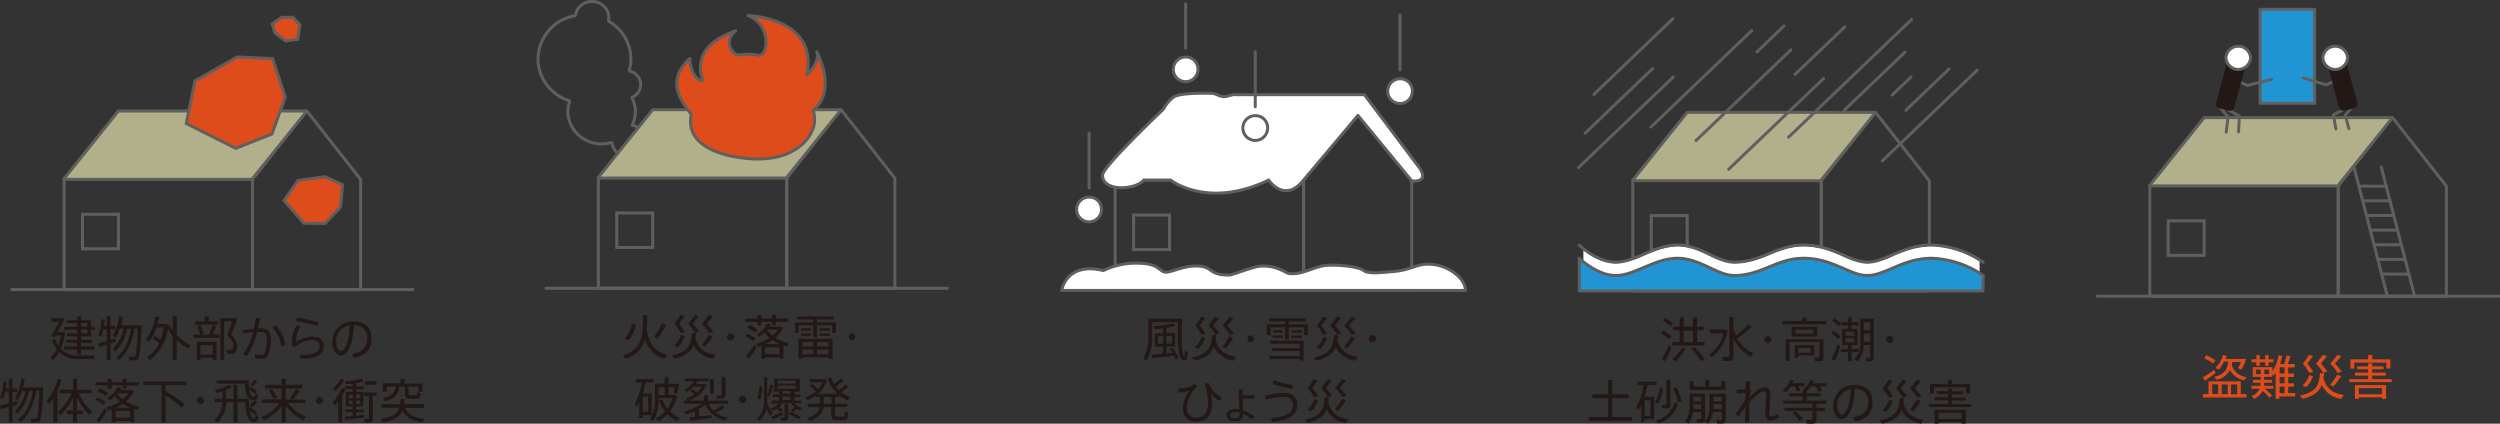 <svg xmlns="http://www.w3.org/2000/svg" viewBox="0 0 514.88 87.26"><rect x="0" y="0" width="514.88" height="87.26" fill="#333333" stroke="none"/><defs><style>.cls-1{fill:#231815;}.cls-2,.cls-4,.cls-7,.cls-8{fill:none;stroke:#605f5e;stroke-width:0.62px;}.cls-2{stroke-linejoin:bevel;}.cls-3{fill:#b2b08b;}.cls-4{stroke-miterlimit:10;}.cls-5{fill:#fff;}.cls-6{fill:#de4c1b;}.cls-7,.cls-8{stroke-linejoin:round;}.cls-8{stroke-linecap:round;}.cls-9{fill:#2195d4;}</style></defs><title>qcells_techimg5</title><g id="レイヤー_2" data-name="レイヤー 2"><g id="アートワーク"><path class="cls-1" d="M12,71.16a10.54,10.54,0,0,0,.53-2.08H11.48l-.18.32-.74-.16c.43-.73,1.11-2,1.62-3H10.57v-.69h2.31l.43.08c-.4.82-1,1.87-1.45,2.74h1l.53.1a12.09,12.09,0,0,1-.87,3.33,4.59,4.59,0,0,0,3.67,1.41c.55,0,2.79,0,3.36,0l-.14.72c-.57,0-2.76,0-3.35,0a5,5,0,0,1-3.88-1.43,6.46,6.46,0,0,1-1.27,1.66l-.54-.57a5.44,5.44,0,0,0,1.31-1.71,9.62,9.62,0,0,1-1-1.85l.62-.24A7.49,7.49,0,0,0,12,71.16m3.84.15v-.74H13.67V70h2.21v-.72H13.73v-.61h2.15v-.77h-2.7v-.6h2.7v-.73H13.73v-.6h2.15v-.78h.81v.78h2.06v1.33h.75v.6h-.75v1.38H16.69V70H19v.62h-2.3v.74H19.5V72H16.69v1h-.81V72h-2.7v-.64ZM18,66.52H16.69v.73H18Zm-1.28,2.1H18v-.77H16.69Z"/><path class="cls-1" d="M22.79,70.74v3.41H22V71c-.6.2-1.18.37-1.6.49l-.21-.76L22,70.21V67.84H21.3a8.85,8.85,0,0,1-.43,1.48l-.63-.23a9.23,9.23,0,0,0,.63-3.33l.66.08a10.52,10.52,0,0,1-.11,1.27H22v-2h.75v2h1v.73h-1V70l1-.3.08.68-1.11.36m1,1.58-.5-.53a7.76,7.76,0,0,0,2.19-4.12h-.73a9.3,9.3,0,0,1-.87,1.86l-.62-.37a9.59,9.59,0,0,0,1.31-4l.73.1A13.27,13.27,0,0,1,25,67h4.17c-.19,4.22-.38,6.61-.8,7a.88.88,0,0,1-.66.21c-.24,0-.76,0-1.06,0l-.11-.77c.29,0,.74,0,.95,0a.38.38,0,0,0,.29-.09c.26-.24.44-2.09.58-5.63h-.65c-.55,3-1.67,5.21-3.26,6.42l-.53-.53c1.52-1.08,2.59-3.1,3.09-5.89h-.82a9,9,0,0,1-2.36,4.65"/><path class="cls-1" d="M31.83,69.21a11.4,11.4,0,0,1,1.22.76,12.13,12.13,0,0,0,.68-2.53H32.26a11.89,11.89,0,0,1-1.51,2.92L30,70a11.05,11.05,0,0,0,2-4.83l.77.13q-.13.72-.33,1.41h1.59l.55.1c0,.13,0,.27-.06.39L35,67a6.26,6.26,0,0,0,.57,1V65.15h.83V69a9.56,9.56,0,0,0,2.91,2.08l-.6.69a10.42,10.42,0,0,1-2.31-1.67v4h-.83V69.25a9,9,0,0,1-1-1.51,9.6,9.6,0,0,1-3.74,6.43l-.57-.61a7,7,0,0,0,2.54-2.85,7.46,7.46,0,0,0-1.34-.95Z"/><path class="cls-1" d="M41.16,68.91a6.63,6.63,0,0,0-.51-1.72l.66-.22a6.76,6.76,0,0,1,.55,1.74l-.65.2H43a14.25,14.25,0,0,0,.81-2l.76.22c-.2.5-.5,1.14-.82,1.75h1.42v.7H39.88v-.7Zm1-2.74v-1h.82v1h1.85v.7H40.23v-.7Zm-.87,7.53v.45h-.76V70.38h4.08v3.77h-.78V73.7Zm2.54-2.61H41.25V73h2.54Zm4.48-5.57h.18l.44.17c-.4,1-.88,2.14-1.36,3.26a3.33,3.33,0,0,1,1.28,2.29c0,.77-.22,1.5-.93,1.63a5.4,5.4,0,0,1-1.15,0l-.13-.78a4.62,4.62,0,0,0,.82,0c.45-.06.58-.43.58-1s-.34-1.18-1.3-2.06c.4-1,.76-2,1.06-2.83H46.17v7.87h-.79V65.52h2.89Z"/><path class="cls-1" d="M52.29,67.69a18.71,18.71,0,0,0,.39-2.26l.85.11c-.1.69-.24,1.4-.41,2.09l.67,0c1.34,0,2,.71,2,2.18a7.74,7.74,0,0,1-.63,3.43,1.28,1.28,0,0,1-1.26.65,7.26,7.26,0,0,1-1.42-.16l.06-.8a4,4,0,0,0,1.19.19.7.7,0,0,0,.71-.32,6.51,6.51,0,0,0,.52-3c0-1.06-.33-1.43-1.17-1.43-.24,0-.51,0-.8,0a17,17,0,0,1-2.15,5l-.74-.4a14.47,14.47,0,0,0,2.05-4.57c-.68.07-1.39.18-2,.3L50,68c.69-.11,1.56-.22,2.34-.3m6.43,3.38-.85.2a6.7,6.7,0,0,0-1.79-3.81l.69-.45a7.77,7.77,0,0,1,1.95,4.06"/><path class="cls-1" d="M61,70.47a6,6,0,0,1,3.25-1.16c1.52,0,2.44.73,2.44,2,0,1.56-1.28,2.55-4.33,2.55h-.46l-.18-.79.72,0c2.45,0,3.39-.69,3.39-1.75,0-.86-.57-1.32-1.76-1.32a5.34,5.34,0,0,0-3.27,1.52l-.68-.29c0-2.12.23-3.14,1-4.2l.77.26A4.84,4.84,0,0,0,61,70.47M61,66.19l.21-.78a28.84,28.84,0,0,1,4.39,1l-.22.77a25.18,25.18,0,0,0-4.38-1"/><path class="cls-1" d="M68.43,70.46a4.28,4.28,0,0,1,4.25-4.29c2.68,0,3.84,1.55,3.84,3.54s-.88,3.44-3.61,4l-.41-.82c2.43-.43,3.13-1.63,3.13-3.19A2.55,2.55,0,0,0,72.89,67c-.13,3.72-1.29,6.24-2.72,6.24-1,0-1.74-1.33-1.74-2.76Zm.82,0c0,1,.42,1.84.93,1.84C71,72.29,72,70.36,72,67a3.38,3.38,0,0,0-2.79,3.41"/><path class="cls-1" d="M2.56,83.57V87H1.82V83.81l-1.6.49L0,83.53c.45-.11,1.13-.29,1.82-.49V80.67H1.07a9.26,9.26,0,0,1-.42,1.49L0,81.93A9.27,9.27,0,0,0,.65,78.6l.65.08A10.52,10.52,0,0,1,1.19,80h.63V78h.74v2h1v.72h-1v2.17l1-.31.08.69-1.11.35m1,1.59-.5-.54a7.73,7.73,0,0,0,2.2-4.11H4.54a9.26,9.26,0,0,1-.87,1.86L3.05,82a9.6,9.6,0,0,0,1.32-4l.72.1a13.44,13.44,0,0,1-.33,1.7H8.92c-.19,4.22-.38,6.61-.79,7a1,1,0,0,1-.67.21c-.23,0-.75,0-1.06,0l-.1-.76c.28,0,.74,0,.94,0a.38.38,0,0,0,.29-.09c.27-.24.44-2.09.59-5.63H7.46c-.55,3-1.66,5.21-3.26,6.41l-.53-.53c1.53-1.07,2.6-3.09,3.1-5.88H5.94a9,9,0,0,1-2.36,4.65"/><path class="cls-1" d="M11,87V82a13.21,13.21,0,0,1-.89,1.28l-.46-.7A12.7,12.7,0,0,0,11.91,78l.78.19a14.39,14.39,0,0,1-.87,2.3V87Zm4.85-1.7V87h-.82v-1.7H13.74v-.75h1.31V81.88a12,12,0,0,1-2.57,3.6l-.6-.61A10.85,10.85,0,0,0,14.74,81H12.26v-.75h2.79V78h.82v2.28h3V81H16.19A11.49,11.49,0,0,0,19,84.8l-.63.63a13,13,0,0,1-2.54-3.66v2.77h1.27v.75Z"/><path class="cls-1" d="M22.19,78.7V78H23v.73h2.25V78h.81v.73h2.59v.67H26.07V80h-.81v-.64H23v.69h-.82v-.69H19.66V78.7Zm-2.1,3.14a7.33,7.33,0,0,1,1.71,1l-.52.58a6.33,6.33,0,0,0-1.62-1.08Zm1.44,2.24.52.5A18.34,18.34,0,0,1,20.47,87l-.63-.53a15.46,15.46,0,0,0,1.69-2.36m-1-4.11a8.32,8.32,0,0,1,1.72,1l-.51.59a6.74,6.74,0,0,0-1.63-1Zm3.3,6.73V87H23V84.3l-.64.22-.48-.58a10.48,10.48,0,0,0,2.81-1.26,6.71,6.71,0,0,1-1.07-1.06,6.44,6.44,0,0,1-1.05.82L22,82a5.72,5.72,0,0,0,2.21-2.25l.8.07a3.7,3.7,0,0,1-.29.51H27l.57.22a5.63,5.63,0,0,1-1.6,2.08,10.1,10.1,0,0,0,2.79,1.18l-.48.64a6,6,0,0,1-.64-.21V87h-.82V86.7Zm3-2.74a9.59,9.59,0,0,1-1.54-.85,8.62,8.62,0,0,1-1.49.85Zm-.09.66H23.83V86h2.94Zm-1.45-2.38A5,5,0,0,0,26.43,81H24.27l-.1.11a5.41,5.41,0,0,0,1.15,1.14"/><path class="cls-1" d="M38.06,83.29s-.05,0-.61.67a19.68,19.68,0,0,0-3.35-2.47V87h-.84V79.32H29.52v-.75h8.86v.75H34.1v1.27a23,23,0,0,1,4,2.7"/><path class="cls-1" d="M41.29,83.23a.74.74,0,0,1-.73-.74.75.75,0,0,1,.74-.75.76.76,0,0,1,.75.75.75.75,0,0,1-.75.74Z"/><path class="cls-1" d="M51.55,83.94a9.35,9.35,0,0,1,1.49,1l-.51.49a9.93,9.93,0,0,0-1.09-.83c.16,1,.44,1.61.9,1.63.2,0,.27-.09.29-.76l.58.22c-.13,1.08-.33,1.34-.94,1.29-1.31-.12-1.66-1.8-1.76-4.16H48.9V87h-.79V82.82H46.6A6,6,0,0,1,44.83,87l-.71-.46a5.18,5.18,0,0,0,1.7-3.71H44.24v-.69h1.59V80.58a11.07,11.07,0,0,1-1.22.32l-.37-.57a9.81,9.81,0,0,0,3-1.11l.51.51a8.09,8.09,0,0,1-1.17.55v1.85h1.5V79.26h.79v2.87h2.4a19.52,19.52,0,0,0,.08,2Zm-.1-4.32a8.7,8.7,0,0,1,1.52,1l-.47.47a8.36,8.36,0,0,0-1.19-.87c.14.91.43,1.44.95,1.47.22,0,.28-.07.31-.61l.57.21c-.12.95-.32,1.18-.94,1.13-1.33-.1-1.67-1.42-1.77-3.41H44.59v-.69h6.62a13.68,13.68,0,0,0,.06,1.5ZM53,82.79a11.58,11.58,0,0,1-1.11,1.1l-.51-.33a7.49,7.49,0,0,0,1-1.12ZM53,78.57a12.76,12.76,0,0,1-1,1l-.5-.31a8.41,8.41,0,0,0,.91-1.06Z"/><path class="cls-1" d="M63.05,85.83l-.61.72a10.35,10.35,0,0,1-3.6-3V87H58V83.65a10.43,10.43,0,0,1-3.58,2.93l-.57-.66A9.32,9.32,0,0,0,57.58,83H54v-.74h2.35a7.13,7.13,0,0,0-1-1.8L56,80.1a7.43,7.43,0,0,1,1.08,1.8l-.75.36H58V80H54.63v-.73H58V78h.85v1.25h3.4V80h-3.4v2.3h1.42L59.7,82a13.33,13.33,0,0,0,1.24-1.88l.76.36a15.86,15.86,0,0,1-1.36,1.83h2.58V83H59.31a9.12,9.12,0,0,0,3.74,2.83"/><path class="cls-1" d="M65.78,83.23a.74.74,0,0,1-.73-.74.74.74,0,1,1,1.48,0,.74.74,0,0,1-.74.74Z"/><path class="cls-1" d="M70.45,87h-.77V82.65c-.24.31-.48.6-.74.88l-.39-.73a9,9,0,0,0,1.81-2.87l.78.22a9.57,9.57,0,0,1-.69,1.35Zm.45-8.79a10,10,0,0,1-1.79,2.33L68.59,80a8,8,0,0,0,1.58-2Zm1.74,7.47v-.78H71.11v-.58h1.53v-.62H71.21v-3h1.43v-.57H71.11v-.59h1.53V79c-.48.06-1,.1-1.37.11l-.16-.61A13.85,13.85,0,0,0,74.5,78l.28.58a10.88,10.88,0,0,1-1.45.31v.66h1.53v.59H73.33v.57h1.49v3H73.33v.62h1.53v.58H73.33v.71L75,85.44V86c-1.11.14-2.86.34-3.85.44L71,85.8l1.64-.13M71.81,82h.83v-.72h-.83Zm0,1.21h.83v-.74h-.83Zm2.38-1.93h-.86V82h.86Zm0,1.19h-.86v.74h.86Zm2.62,3.75c0,.46-.14.73-.53.79a6.59,6.59,0,0,1-1.12,0L75,86.23a5.24,5.24,0,0,0,.8,0c.16,0,.19-.08.19-.21V81.55h-1v-.73h2.58v.73h-.82Zm.73-7H75.2v-.74h2.34Z"/><path class="cls-1" d="M87.46,86.19,87,87c-1.91-.24-3.27-.9-4.09-2.44-.54,1.23-1.64,2-4,2.44l-.5-.7c2.43-.4,3.41-1.11,3.81-2.33H78.51v-.73h3.86a10.78,10.78,0,0,0,.1-1.08l.84,0a10.5,10.5,0,0,1-.11,1.06h4.15V84H83.43c.7,1.54,2.09,2.12,4,2.24M84.15,81c0,.34.07.41.37.42h1c.33,0,.35,0,.37-.58l.74.13c-.08,1-.23,1.15-1,1.16-.35,0-.88,0-1.18,0-.87,0-1.06-.22-1.06-1.13V79.63H82.24c-.2,1.56-.85,2.45-2.93,3L78.85,82c1.92-.41,2.46-1.14,2.63-2.38H79.65v1.05h-.81V78.93h3.65V78h.84v1H87v1.75h-.83V79.63H84.15Z"/><rect class="cls-2" x="13.2" y="36.87" width="38.8" height="22.77"/><polygon class="cls-2" points="52 36.96 52 59.64 74.27 59.64 74.27 36.96 63.13 22.78 52 36.96"/><polygon class="cls-3" points="51.89 36.93 13.09 36.93 24.39 22.86 63.2 22.86 51.89 36.93"/><polygon class="cls-2" points="51.89 36.93 13.09 36.93 24.39 22.86 63.2 22.86 51.89 36.93"/><rect class="cls-4" x="16.99" y="44.13" width="7.4" height="7.11"/><line class="cls-5" x1="2.17" y1="59.64" x2="85.32" y2="59.64"/><line class="cls-2" x1="2.17" y1="59.64" x2="85.32" y2="59.64"/><polygon class="cls-6" points="56.14 12.06 48.86 11.72 40.15 16.66 38.36 25.43 48.56 30.55 56.01 27.6 58.76 20 56.14 12.06"/><polygon class="cls-4" points="56.14 12.06 48.86 11.72 40.15 16.66 38.36 25.43 48.56 30.55 56.01 27.6 58.76 20 56.14 12.06"/><polygon class="cls-6" points="56.06 4.95 56.64 6.78 58.79 8.45 61.34 8.08 61.78 5.09 60.29 3.54 57.97 3.58 56.06 4.95"/><polygon class="cls-4" points="56.06 4.95 56.64 6.78 58.79 8.45 61.34 8.08 61.78 5.09 60.29 3.54 57.97 3.58 56.06 4.95"/><polygon class="cls-6" points="70.56 38.03 66.92 36.39 61.36 37.17 58.5 41.3 62.58 45.96 66.95 46.03 70.14 42.62 70.56 38.03"/><polygon class="cls-4" points="70.56 38.03 66.92 36.39 61.36 37.17 58.5 41.3 62.58 45.96 66.95 46.03 70.14 42.62 70.56 38.03"/><path class="cls-1" d="M137.44,73.1l-.61.79a5.83,5.83,0,0,1-4-4,5.7,5.7,0,0,1-3.93,4l-.64-.68c4.06-1.35,4.17-4,4.18-8.31h.87c0,1.07,0,2-.12,2.95.49,3.11,1.81,4.64,4.23,5.25M131,66.83a8.39,8.39,0,0,1-1.49,3.22l-.82-.33a6.86,6.86,0,0,0,1.49-3.06Zm6.19.14a24.34,24.34,0,0,1-1.8,2.8l-.68-.39a19.43,19.43,0,0,0,1.66-2.82Z"/><path class="cls-1" d="M147.39,73.11l-.53.78a5.17,5.17,0,0,1-4-2.86c-.53,1.36-1.62,2.29-3.94,2.86l-.58-.67c3.43-.72,4-2.19,4.13-4.61l.85,0c0,.35-.07.68-.12,1,.62,2.23,2,3.17,4.21,3.47M141,69.23a5.27,5.27,0,0,1-1.42,2.29l-.75-.35A4.37,4.37,0,0,0,140.24,69Zm0-4.13a18.82,18.82,0,0,1-1.16,1.55,13.56,13.56,0,0,1,1.22,1.71l-.84.22a13.32,13.32,0,0,0-1.3-1.93,17.49,17.49,0,0,0,1.24-1.78Zm2.89,0c-.34.46-.77,1-1.26,1.54A15.11,15.11,0,0,1,144,68.32l-.84.24a13.25,13.25,0,0,0-1.42-1.92,16.68,16.68,0,0,0,1.36-1.77Zm2.9,4.17a18.16,18.16,0,0,1-1.59,2.1l-.68-.31A14.67,14.67,0,0,0,146,68.94Zm.06-4.16c-.36.45-.82,1-1.32,1.54a16.35,16.35,0,0,1,1.39,1.69l-.85.24a12,12,0,0,0-1.51-1.93A17.34,17.34,0,0,0,146,64.87Z"/><path class="cls-1" d="M150.39,70.13a.75.75,0,0,1,0-1.49.75.75,0,1,1,0,1.49Z"/><path class="cls-1" d="M156,65.59v-.72h.81v.72H159v-.72h.82v.72h2.58v.68h-2.58v.64H159v-.64h-2.25V67H156v-.68h-2.54v-.68Zm-2.11,3.15a7.42,7.42,0,0,1,1.72,1l-.52.58a7,7,0,0,0-1.63-1.08ZM155.31,71l.52.5a19,19,0,0,1-1.58,2.39l-.62-.53A16.5,16.5,0,0,0,155.31,71m-1-4.11a8,8,0,0,1,1.73,1l-.51.59a7.38,7.38,0,0,0-1.64-1Zm3.3,6.73v.29h-.79V71.2l-.64.22-.48-.59a10.16,10.16,0,0,0,2.81-1.25,6.64,6.64,0,0,1-1.06-1.06,6.33,6.33,0,0,1-1.06.81l-.59-.41A5.79,5.79,0,0,0,158,66.67l.8.07a4.4,4.4,0,0,1-.29.51h2.21l.58.22a5.76,5.76,0,0,1-1.61,2.08,10.1,10.1,0,0,0,2.79,1.18l-.48.64-.64-.22v2.74h-.82V73.6Zm3-2.74A10.43,10.43,0,0,1,159.1,70a9.32,9.32,0,0,1-1.49.85Zm-.09.66h-2.94v1.41h2.94Zm-1.45-2.38a5.06,5.06,0,0,0,1.11-1.26h-2.16A.47.47,0,0,0,158,68a5.59,5.59,0,0,0,1.14,1.14"/><path class="cls-1" d="M167.49,66.4v-.61h-3.3v-.62h7.55v.62h-3.47v.61h3.91v2.17h-.79V67h-3.12v2.48h-.78V67h-3v1.56h-.75V66.4Zm-2.23,7.21v.28h-.8V69.77h7v4.12h-.82v-.28ZM167,69.17h-2.06V68.7H167Zm0-1.08h-2v-.47h2Zm.5,2.33h-2.23v.92h2.23Zm0,1.55h-2.23v1h2.23Zm3.11-1.55h-2.33v.92h2.33Zm0,1.55h-2.33v1h2.33Zm.3-3.88h-2.13v-.47h2.13Zm0,1.08h-2.17V68.7h2.17Z"/><path class="cls-1" d="M175.47,70.13a.75.75,0,0,1,0-1.49.75.75,0,0,1,0,1.49Z"/><path class="cls-1" d="M134.22,81v4.5h-1.84v.6h-.72V82.88c-.16.31-.34.61-.53.92l-.4-.66a10.57,10.57,0,0,0,.93-2.09h0a13.42,13.42,0,0,0,.5-2.27h-1.23v-.69h3.65v.69h-1.67a13.89,13.89,0,0,1-.52,2.27Zm-.73.7h-1.11v3.1h1.11Zm4,2.43a6.49,6.49,0,0,0,1-2.14h-2.85v.12a8.51,8.51,0,0,1-1.09,4.57l-.72-.37a7.32,7.32,0,0,0,1.06-4.2v-3.1h2V77.71h.76v1.34h1.83l.4,0a19.07,19.07,0,0,1-.44,2l-.73-.15c.11-.35.2-.76.29-1.15H137.7v1.57h1.19l.56.13A7.81,7.81,0,0,1,138,84.73a6.19,6.19,0,0,0,2,1.35l-.53.64a7.41,7.41,0,0,1-2-1.42,6.75,6.75,0,0,1-1.88,1.42l-.53-.59A6.24,6.24,0,0,0,137,84.75a7.94,7.94,0,0,1-1.28-2.29l.68-.26a6.47,6.47,0,0,0,1.08,2m-.57-4.41h-1.28v1.57h1.28Z"/><path class="cls-1" d="M143.13,85.91V84.7a14.14,14.14,0,0,1-1.86.64l-.45-.61a10.39,10.39,0,0,0,3.72-1.58h-3.62v-.63h.77l-.46-.51a7.3,7.3,0,0,0,1.81-.82,7,7,0,0,0-.9-.64l.45-.4a6.93,6.93,0,0,1,1,.65,4,4,0,0,0,.94-1.15h-1.72a6.18,6.18,0,0,1-1.34,1.07l-.6-.42a4.78,4.78,0,0,0,2-1.79H141v-.57h4.89v.57h-2.26a4.15,4.15,0,0,1-.35.57h1.69l.54.17a5.7,5.7,0,0,1-3.75,3.27H145V81.46h.83v1.06h4.1v.63h-4a4.74,4.74,0,0,0,1,1.44,13,13,0,0,0,1.74-1.12l.58.49A15.56,15.56,0,0,1,147.4,85a5.92,5.92,0,0,0,2.53,1l-.47.65a5.82,5.82,0,0,1-4.19-3.32,7.56,7.56,0,0,1-1.33.91v1.52c.91-.09,1.88-.19,2.59-.28l0,.61c-1.25.18-3.22.42-4.34.55l-.16-.69,1.08-.11M147,81.05h-.76V78.14H147Zm2.41-3.34v3.67c0,.41-.12.63-.5.7a10.14,10.14,0,0,1-1.3,0l-.11-.63c.32,0,.78,0,.91,0s.21-.08.21-.22V77.71Z"/><path class="cls-1" d="M152.94,83a.74.74,0,1,1,.75-.74.74.74,0,0,1-.75.74Z"/><path class="cls-1" d="M159.13,85.2l-.61.45a14.8,14.8,0,0,0-.69-1.42,5.07,5.07,0,0,1-1.35,2.48l-.57-.47a5.29,5.29,0,0,0,1.44-4.09V77.7H158v3.68a21.55,21.55,0,0,0,.67-2.2l.62.23a22.07,22.07,0,0,1-.85,2.28L158,81.5v.66c0,.36,0,.73,0,1.08.43.67.89,1.47,1.14,2M157,79.61a9,9,0,0,1-.45,2.66l-.58-.21a7.58,7.58,0,0,0,.45-2.52Zm6.37,5.28-.48-.3a7.87,7.87,0,0,0,.66-.78,3,3,0,0,1-.59-.77h-1.81a3.65,3.65,0,0,1-.61.74,4.2,4.2,0,0,1,.64.75l-.61.34a2.84,2.84,0,0,0-.52-.71,4.71,4.71,0,0,1-.91.49l-.41-.56a3.86,3.86,0,0,0,1.69-1h-1.52v-.58h1.56v-.72h-1.27v-.57h1.27v-.56h-1V78h5.25v2.66h-1.08v.56h1.23v.57h-1.23v.72H165V83h-1.36a3.28,3.28,0,0,0,1.52,1l-.43.58a3.9,3.9,0,0,1-.72-.39c-.19.21-.43.44-.68.67m-2.19,0,.14.56c-.64.32-1.58.76-2.14,1l-.31-.63c.56-.21,1.61-.63,2.31-.95m-1-5.83h3.7v-.63h-3.7Zm0,1.05h3.7v-.64h-3.7Zm2.21,3.17v2.78c0,.36-.1.57-.42.62a7.12,7.12,0,0,1-1.09,0l-.09-.62h.69c.12,0,.16-.06.16-.16V83.29Zm.43-2.68h-1.6v.56h1.6Zm0,1.13h-1.6v.72h1.6Zm0,3.09c.87.39,1.6.75,2.2,1.09l-.47.5a17.49,17.49,0,0,0-2.12-1.12c.35-.41.37-.44.39-.47"/><path class="cls-1" d="M168.85,83.14V81.79h-.77v-.36a7.79,7.79,0,0,1-1.74,1l-.49-.57A7.38,7.38,0,0,0,168,80.63a8.65,8.65,0,0,0-1.23-1.12l.47-.44a9.69,9.69,0,0,1,1.26,1.06,5,5,0,0,0,.89-1.38h-2.61v-.68h3l.54.15a6.38,6.38,0,0,1-1.85,2.88h4a7.56,7.56,0,0,1-2-3.15l.7-.25a6.33,6.33,0,0,0,.64,1.42,13.22,13.22,0,0,0,1.38-1.24l.53.48a14.44,14.44,0,0,1-1.55,1.29,5.71,5.71,0,0,0,.6.69,11.1,11.1,0,0,0,1.41-1.2l.54.51a14.26,14.26,0,0,1-1.43,1.14,6.34,6.34,0,0,0,1.81,1l-.54.64a7.09,7.09,0,0,1-1.71-1v.36H172v1.35h2.52v.7H172v1.34c0,.51.09.6.42.6h1.13c.34,0,.38,0,.4-1l.77.14c-.09,1.41-.24,1.58-1.1,1.6-.38,0-.94,0-1.28,0-.92,0-1.15-.28-1.15-1.39V83.84h-1.59c-.1,1.1-.88,2.08-2.76,2.88l-.58-.57c1.71-.64,2.41-1.42,2.53-2.31H166.4v-.7Zm2.38-1.35h-1.58v1.35h1.58Z"/><path class="cls-2" d="M130.18,25.8a6.39,6.39,0,0,0,.64-3.6,6.59,6.59,0,0,0-.7-2.13,2.88,2.88,0,0,0,1.81-3,3,3,0,0,0-2.37-2.47,8.61,8.61,0,0,0,.3-3.55,9.06,9.06,0,0,0-4.56-6.71,3,3,0,0,0,.07-1.12A3.46,3.46,0,0,0,121.5.33a3.4,3.4,0,0,0-3,2.89,9.16,9.16,0,0,0-7.64,10,9.22,9.22,0,0,0,6.52,7.57,6.38,6.38,0,0,0-.38,3,6.91,6.91,0,0,0,7.75,5.79,7.56,7.56,0,0,0,1.29-.27s0,.09,0,.13a3.44,3.44,0,0,0,3.87,2.89,3.28,3.28,0,0,0,.29-6.51Z"/><rect class="cls-2" x="123.23" y="36.6" width="38.8" height="22.77"/><polygon class="cls-2" points="162.03 36.7 162.03 59.37 184.3 59.37 184.3 36.7 173.16 22.51 162.03 36.7"/><polygon class="cls-3" points="161.93 36.66 123.13 36.66 134.43 22.59 173.23 22.59 161.93 36.66"/><polygon class="cls-2" points="161.93 36.66 123.13 36.66 134.43 22.59 173.23 22.59 161.93 36.66"/><rect class="cls-4" x="127.03" y="43.86" width="7.4" height="7.11"/><line class="cls-5" x1="112.21" y1="59.37" x2="195.35" y2="59.37"/><line class="cls-2" x1="112.21" y1="59.37" x2="195.35" y2="59.37"/><path class="cls-6" d="M168.2,10.66c.86,1.94-2,4.78-2,4.78C168.54,3.59,154.1,3.2,154.1,3.2c4.82,2,4.24,8.57,2,8.15a14.47,14.47,0,0,0-4.32,0c-3.41-2.46-.28-5-.28-5-8.78,3-7.41,8.44-6.76,10.07l-.35.24c-2.35-1.13-2.31-4.61-2.31-4.61-5.85,5.28-.47,10.1.26,11.55,0,0,0,.09,0,.13-1,5.29,4.11,8.09,11.12,8.87,8.94,1,13.24-3.17,14.17-6.7a6.33,6.33,0,0,0-.16-3.23c5.18-4.11.79-12,.79-12"/><path class="cls-7" d="M168.2,10.66c.86,1.94-2,4.78-2,4.78C168.54,3.59,154.1,3.2,154.1,3.2c4.82,2,4.24,8.57,2,8.15a14.47,14.47,0,0,0-4.32,0c-3.41-2.46-.28-5-.28-5-8.78,3-7.41,8.44-6.76,10.07l-.35.24c-2.35-1.13-2.31-4.61-2.31-4.61-5.85,5.28-.47,10.1.26,11.55,0,0,0,.09,0,.13-1,5.29,4.11,8.09,11.12,8.87,8.94,1,13.24-3.17,14.17-6.7a6.33,6.33,0,0,0-.16-3.23C172.59,18.56,168.2,10.66,168.2,10.66Z"/><path class="cls-1" d="M243,65.62h.49c-.23,4.32-.12,7.68.36,7.74.1,0,.16-.13.17-1.1l.6.24c-.12,1.45-.34,1.86-.9,1.75-1.14-.23-1.22-3.8-1.12-7.9h-5.32v2.92a9.33,9.33,0,0,1-1.16,5l-.7-.44a8.2,8.2,0,0,0,1.08-4.57V65.62H243Zm-3.48,7.25V71.39h-1.68V68.63h1.68v-1a16.08,16.08,0,0,1-1.72.14l-.28-.61a18,18,0,0,0,4.15-.6l.41.58a13.68,13.68,0,0,1-1.85.39v1.07H242v2.76h-1.75v1.42l1.18-.11c-.15-.24-.32-.5-.49-.75l.57-.24a9.23,9.23,0,0,1,1.23,2.12l-.66.23c-.09-.24-.19-.49-.32-.76-1.3.17-3.27.38-4.39.49l-.17-.74c.57,0,1.44-.1,2.34-.18m-1.07-2.08h1.07V69.23h-1.07Zm2.9-1.56h-1.12v1.56h1.12Z"/><path class="cls-1" d="M254.56,73.51l-.54.78a5.16,5.16,0,0,1-4-2.86c-.53,1.36-1.62,2.29-3.95,2.86l-.58-.67c3.43-.72,4-2.19,4.13-4.61l.86,0c0,.35-.07.68-.12,1,.62,2.23,2,3.17,4.21,3.47m-6.36-3.88a5.27,5.27,0,0,1-1.42,2.29l-.76-.35a4.28,4.28,0,0,0,1.39-2.13Zm0-4.13c-.31.45-.7,1-1.15,1.55a12.47,12.47,0,0,1,1.21,1.71l-.84.22a12.38,12.38,0,0,0-1.29-1.93,15.77,15.77,0,0,0,1.23-1.78Zm2.89,0c-.34.45-.77,1-1.26,1.54a13.11,13.11,0,0,1,1.33,1.69l-.84.23A12.36,12.36,0,0,0,248.87,67a15.44,15.44,0,0,0,1.36-1.77Zm2.9,4.17a19.18,19.18,0,0,1-1.58,2.1,7.23,7.23,0,0,0-.68-.31,14.67,14.67,0,0,0,1.45-2.12Zm.06-4.16c-.35.45-.81,1-1.32,1.54a14.11,14.11,0,0,1,1.39,1.69l-.84.24a12.64,12.64,0,0,0-1.51-1.93,18.79,18.79,0,0,0,1.45-1.78Z"/><path class="cls-1" d="M257.56,70.53a.75.75,0,0,1,0-1.49.75.75,0,0,1,0,1.49Z"/><path class="cls-1" d="M264.66,66.81v-.62h-3.3v-.62h7.55v.62h-3.47v.62h3.91V69h-.78V67.41h-3.13v2.48h-.78V67.41h-3V69h-.75V66.81Zm3,6.49v-1H262v-.62h5.67v-.88h-6.09v-.64h6.92v4.09h-.83v-.34h-6.21V73.3Zm-3.48-3.72H262.1V69.1h2.06Zm0-1.09h-2V68h2Zm3.92,0h-2.14V68h2.14Zm0,1.09h-2.17V69.1h2.17Z"/><path class="cls-1" d="M279.63,73.51l-.53.78a5.17,5.17,0,0,1-4-2.86c-.53,1.36-1.62,2.29-3.95,2.86l-.57-.67c3.42-.72,4-2.19,4.13-4.61l.85,0c0,.35-.07.68-.12,1,.62,2.23,2,3.17,4.21,3.47m-6.36-3.88a5.27,5.27,0,0,1-1.42,2.29l-.76-.35a4.28,4.28,0,0,0,1.39-2.13Zm0-4.13c-.31.45-.71,1-1.16,1.55a13.56,13.56,0,0,1,1.22,1.71l-.84.22a13.32,13.32,0,0,0-1.3-1.93,17.49,17.49,0,0,0,1.24-1.78Zm2.89,0c-.34.45-.78,1-1.26,1.54a15.14,15.14,0,0,1,1.33,1.69l-.85.23A12.36,12.36,0,0,0,273.94,67a16.93,16.93,0,0,0,1.37-1.77Zm2.9,4.17a18.16,18.16,0,0,1-1.59,2.1,7.2,7.2,0,0,0-.67-.31,16.5,16.5,0,0,0,1.45-2.12Zm.06-4.16c-.36.45-.82,1-1.33,1.54a15.34,15.34,0,0,1,1.4,1.69l-.85.24a12,12,0,0,0-1.51-1.93,17.34,17.34,0,0,0,1.45-1.78Z"/><path class="cls-1" d="M282.63,70.53a.75.75,0,1,1,.76-.74.75.75,0,0,1-.75.74Z"/><path class="cls-1" d="M246,79l.58.52A6.94,6.94,0,0,0,244.44,84a1.82,1.82,0,0,0,2,2c1.47,0,2.38-1,2.38-3.11a14.19,14.19,0,0,0-.68-3.84l.79-.22a4.87,4.87,0,0,0,2.66,3l-.39.75a4.56,4.56,0,0,1-1.87-1.66,9.68,9.68,0,0,1,.28,2.21c0,2.33-1.09,3.68-3.21,3.68A2.55,2.55,0,0,1,243.62,84,6.63,6.63,0,0,1,245,80.44a8.29,8.29,0,0,1-2.27.42l-.1-.84a7.66,7.66,0,0,0,2.73-.51A2.41,2.41,0,0,0,246,79"/><path class="cls-1" d="M258.38,81.4v.69h-2.46c0,.88.06,1.78.09,2.41a9.3,9.3,0,0,1,2.34,1.27l-.5.61A7.28,7.28,0,0,0,256,85.24a1.38,1.38,0,0,1-1.55,1.55c-1.16,0-1.87-.56-1.87-1.26s.7-1.31,2-1.31a5.06,5.06,0,0,1,.66.06c0-1.12-.12-2.9-.13-4.09h.79V81.4Zm-3.87,3.47c-.83,0-1.23.25-1.23.65s.39.61,1.17.61c.61,0,.82-.33.82-.92V85a3.06,3.06,0,0,0-.76-.1"/><path class="cls-1" d="M264.48,80.92c1.64,0,2.7.84,2.7,2.5,0,2-1.71,3.2-5.16,3.5l-.24-.83c3-.23,4.5-1,4.5-2.63a1.62,1.62,0,0,0-1.81-1.74,16.51,16.51,0,0,0-3.73.59l-.19-.84a19.55,19.55,0,0,1,3.93-.55m-2.16-2.62a23.67,23.67,0,0,0,4,1l-.14.8a28.83,28.83,0,0,1-4.08-1Z"/><path class="cls-1" d="M277.75,86.35l-.54.78a5.2,5.2,0,0,1-4-2.87c-.53,1.37-1.61,2.3-3.94,2.87l-.58-.67c3.43-.73,4-2.2,4.13-4.61l.85,0c0,.36-.06.69-.11,1,.61,2.24,2,3.18,4.21,3.48m-6.37-3.89A5,5,0,0,1,270,84.75l-.75-.35a4.41,4.41,0,0,0,1.39-2.13Zm0-4.12c-.31.45-.7,1-1.15,1.55a13.36,13.36,0,0,1,1.21,1.7l-.84.23a12.79,12.79,0,0,0-1.3-1.93,18.12,18.12,0,0,0,1.24-1.78Zm2.89,0c-.34.45-.77,1-1.26,1.54a13.08,13.08,0,0,1,1.33,1.68l-.84.24a13.25,13.25,0,0,0-1.42-1.92,17.4,17.4,0,0,0,1.36-1.77Zm2.9,4.16a19.21,19.21,0,0,1-1.58,2.11l-.68-.32a14.11,14.11,0,0,0,1.45-2.11Zm.06-4.15c-.35.45-.82,1-1.32,1.54a14.08,14.08,0,0,1,1.39,1.68l-.84.25a12.79,12.79,0,0,0-1.51-1.93c.59-.66,1.1-1.3,1.45-1.78Z"/><rect class="cls-2" x="229.67" y="37.04" width="38.81" height="22.77"/><polygon class="cls-2" points="268.48 37.13 268.48 59.81 290.75 59.81 290.75 37.13 279.6 22.94 268.48 37.13"/><rect class="cls-4" x="233.47" y="44.29" width="7.4" height="7.11"/><path class="cls-5" d="M301.8,59.81H218.65s.92-5.94,8.58-4.09a15.65,15.65,0,0,1,8.8-1.39c2.61.31,2.88,1.58,3.91,1.71,1.31.15,3.75-1.4,6.85-1.25s2,1.86,6.35,1.86c.67,0,5.05-1.79,6.52-1.85,3.42-.16,5.06,1.45,5.87,1.54,2.77.31,5.21-1.55,7.82-1.7s6.52.31,7.49,1.08,3.8.41,6.52.16c3.43-.31,4.73-1.86,8-1.39s6.45,2.89,6.45,5.32"/><path class="cls-7" d="M301.8,59.81H218.65s.92-5.94,8.58-4.09a15.65,15.65,0,0,1,8.8-1.39c2.61.31,2.88,1.58,3.91,1.71,1.31.15,3.75-1.4,6.85-1.25s2,1.86,6.35,1.86c.67,0,5.05-1.79,6.52-1.85,3.42-.16,5.06,1.45,5.87,1.54,2.77.31,5.21-1.55,7.82-1.7s6.52.31,7.49,1.08,3.8.41,6.52.16c3.43-.31,4.73-1.86,8-1.39S301.8,57.38,301.8,59.81Z"/><path class="cls-5" d="M268.37,37.21l11.3-13.44,11.08,13.48s3.62.53,1.67-2.57L281,19.5H254.44s-.16-.14-1.62.3-2.12-.59-3.42-.59-6.36-.12-7.66.76a7.52,7.52,0,0,0-2.12,2.51s-12.55,11.88-12.55,13.6c0,3.54,7,3,8.48,1h5.53s7.66,6.06,20.21,0c0,0,3.24,4.78,7.08.09"/><path class="cls-7" d="M268.37,37.21l11.3-13.44,11.08,13.48s3.62.53,1.67-2.57L281,19.5H254.44s-.16-.14-1.62.3-2.12-.59-3.42-.59-6.36-.12-7.66.76a7.52,7.52,0,0,0-2.12,2.51s-12.55,11.88-12.55,13.6c0,3.54,7,3,8.48,1h5.53s7.66,6.06,20.21,0C261.29,37.12,264.53,41.9,268.37,37.21Z"/><path class="cls-5" d="M226.84,43a2.55,2.55,0,1,1-2.54-2.41A2.48,2.48,0,0,1,226.84,43"/><path class="cls-7" d="M226.84,43a2.55,2.55,0,1,1-2.54-2.41A2.48,2.48,0,0,1,226.84,43Z"/><line class="cls-5" x1="224.3" y1="38.7" x2="224.3" y2="27.4"/><line class="cls-8" x1="224.3" y1="38.7" x2="224.3" y2="27.4"/><path class="cls-5" d="M246.72,14.16a2.54,2.54,0,1,1-2.54-2.42,2.48,2.48,0,0,1,2.54,2.42"/><path class="cls-7" d="M246.72,14.16a2.54,2.54,0,1,1-2.54-2.42A2.48,2.48,0,0,1,246.72,14.16Z"/><line class="cls-5" x1="244.18" y1="9.9" x2="244.18" y2="0.77"/><line class="cls-8" x1="244.18" y1="9.9" x2="244.18" y2="0.77"/><path class="cls-5" d="M261.07,26.23a2.55,2.55,0,1,1-2.55-2.41,2.48,2.48,0,0,1,2.55,2.41"/><path class="cls-7" d="M261.07,26.23a2.55,2.55,0,1,1-2.55-2.41A2.48,2.48,0,0,1,261.07,26.23Z"/><line class="cls-5" x1="258.52" y1="21.98" x2="258.52" y2="10.68"/><line class="cls-8" x1="258.52" y1="21.98" x2="258.52" y2="10.68"/><path class="cls-5" d="M290.88,18.65a2.54,2.54,0,1,1-2.54-2.42,2.48,2.48,0,0,1,2.54,2.42"/><path class="cls-7" d="M290.88,18.65a2.54,2.54,0,1,1-2.54-2.42A2.48,2.48,0,0,1,290.88,18.65Z"/><line class="cls-5" x1="288.34" y1="14.39" x2="288.34" y2="3.09"/><line class="cls-8" x1="288.34" y1="14.39" x2="288.34" y2="3.09"/><path class="cls-1" d="M342.53,68.09a7.67,7.67,0,0,1,1.75,1.22l-.57.55a6.67,6.67,0,0,0-1.64-1.24Zm1.16,3,.6.44a21.62,21.62,0,0,1-1.36,2.88l-.7-.44a18.8,18.8,0,0,0,1.46-2.88m-.81-5.58a7.18,7.18,0,0,1,1.68,1.12l-.55.57A6.56,6.56,0,0,0,342.44,66Zm4.23,6.31a9.21,9.21,0,0,1-2,2.61l-.73-.42a7.86,7.86,0,0,0,2-2.44Zm-1.17-1.35V68.05h-1.38v-.77h1.38V65.39h.82v1.89h1.92V65.39h.83v1.89h1.4v.77h-1.4v2.38h1.57v.76h-6.67v-.76Zm2.74-2.38h-1.93v2.38h1.93Zm.35,3.44A19.49,19.49,0,0,1,351.11,74l-.78.37a17.78,17.78,0,0,0-2-2.57Z"/><path class="cls-1" d="M355,67.84h.23l.57.14a8.56,8.56,0,0,1-3.28,5.57L352,73a6.9,6.9,0,0,0,2.91-4.37H352.2v-.74Zm2.48,1.3a21.76,21.76,0,0,0,2.62-2.39l.6.59a27.1,27.1,0,0,1-2.9,2.42,7.13,7.13,0,0,0,3.33,3l-.6.68A8.05,8.05,0,0,1,357,69.73v3.59c0,.61-.17,1-.77,1a9.28,9.28,0,0,1-1.43,0l-.17-.81c.42,0,1,0,1.19,0s.34-.16.34-.4v-7.8H357v2.42a9.14,9.14,0,0,0,.5,1.33"/><path class="cls-1" d="M364.1,70.64a.74.74,0,0,1-.73-.74.75.75,0,0,1,.74-.75.76.76,0,0,1,.75.75.75.75,0,0,1-.75.74Z"/><path class="cls-1" d="M371.22,66.14v-.76h.84v.76h4.1v.64h-9v-.64Zm3.9,3.73h.41v3.76c0,.43-.12.67-.51.74a7.8,7.8,0,0,1-1.22,0l-.13-.71c.3,0,.74,0,.86,0s.19-.08.19-.21v-3h-6.16v3.9h-.8V69.87h7.36Zm-.84-.57H369v-2h5.27Zm-3.93,1.78h3.28V73.2h-3.28v.48h-.73v-2.6h.73Zm-.55-2.34h3.66V67.9H369.8Zm3.08,2.92h-2.53v1h2.53Z"/><path class="cls-1" d="M377.6,68.09a6.72,6.72,0,0,1,1.48,1.26l-.57.5a6.16,6.16,0,0,0-1.38-1.27Zm.83,2.86.6.39a22.63,22.63,0,0,1-1.13,3l-.7-.38a20.66,20.66,0,0,0,1.23-3m-.65-5.41a6.61,6.61,0,0,1,1.43,1.14l-.56.51A6.36,6.36,0,0,0,377.31,66Zm2.81,6.32v-.77h-1.2V67.73h1.2V67h-1.34v-.65h1.34v-1h.76v1h1.34V67h-1.34v.74h1.24v3.36h-1.24v.77h1.36v.65h-1.36V74.4h-.76V72.51H379.1v-.65Zm-.51-2.71h1.79v-.82h-1.79Zm0,1.36h1.79v-.86h-1.79Zm3.75.54a4.84,4.84,0,0,1-1.28,3.35l-.66-.42a4.47,4.47,0,0,0,1.24-3.58V65.64h2.77v7.9c0,.48-.13.75-.57.83a6.39,6.39,0,0,1-1,0l-.13-.71a6.38,6.38,0,0,0,.74,0c.19,0,.23-.1.23-.27V71.05Zm1.33-4.7h-1.31V68h1.31Zm0,2.32h-1.31v1.7h1.31Z"/><path class="cls-1" d="M389.18,70.64a.74.74,0,0,1-.74-.74.76.76,0,0,1,.75-.75.75.75,0,0,1,.74.75.74.74,0,0,1-.74.74Z"/><polygon class="cls-1" points="331.2 85.88 331.2 82 327.95 82 327.95 81.22 331.2 81.22 331.2 78.26 332.06 78.26 332.06 81.22 335.42 81.22 335.42 82 332.06 82 332.06 85.88 336.16 85.88 336.16 86.67 327.23 86.67 327.23 85.88 331.2 85.88"/><path class="cls-1" d="M340.68,81.71v4.62h-2v.6H338V83.54a9,9,0,0,1-.55.95L337,83.8a11,11,0,0,0,1.47-4.49h-1.28V78.6h4v.71h-1.92a17.37,17.37,0,0,1-.53,2.4Zm-.75.7h-1.22v3.2h1.22ZM342.52,80a8.45,8.45,0,0,1-1,3.11l-.7-.29a7.32,7.32,0,0,0,1-2.94Zm3.09,3.19a6,6,0,0,1-4.06,4l-.61-.58a5.25,5.25,0,0,0,3.91-3.7ZM344,78.23v5.12c0,.43-.13.69-.52.75a6.47,6.47,0,0,1-1.11,0l-.12-.71a6.73,6.73,0,0,0,.76,0c.15,0,.2-.08.2-.21v-5Zm1.32,1.52a13.19,13.19,0,0,1,1,2.9l-.79.21a11.88,11.88,0,0,0-.91-2.92Z"/><path class="cls-1" d="M348.66,84.86a5.37,5.37,0,0,1-.91,2.38,4.9,4.9,0,0,0-.69-.43,5,5,0,0,0,.91-3.18V81.08h3.18v5.19c0,.45-.12.69-.53.76a7.44,7.44,0,0,1-1.11,0l-.12-.71a5.13,5.13,0,0,0,.79,0c.14,0,.19-.07.19-.21V84.86Zm.16-6.35v1.13h2.39V78.22h.84v1.42h2.48V78.51h.83v1.8H348v-1.8Zm1.55,5.73v-1h-1.63v.36c0,.2,0,.4,0,.61Zm0-2.51h-1.64v.94h1.64Zm2.42,3.13a5,5,0,0,1-1,2.4,7,7,0,0,1-.72-.43,4.6,4.6,0,0,0,1-3.17V81.08h3.35V86.4c0,.46-.13.73-.56.8a9.13,9.13,0,0,1-1.23,0l-.12-.73c.3,0,.75,0,.88,0s.23-.1.23-.25v-1.4Zm1.84-.62v-1h-1.76v.4a5.24,5.24,0,0,1,0,.57Zm0-2.51h-1.76v.94h1.76Z"/><path class="cls-1" d="M360.69,80.3a7.44,7.44,0,0,0-.38,1.5,12.16,12.16,0,0,1,1.9-1.62,2.33,2.33,0,0,1,1.24-.44c.72,0,1.17.5,1.17,1.54,0,.47-.05,1.11-.1,1.77s-.12,1.57-.12,2.1.16.61.45.61a2.19,2.19,0,0,0,1.33-.61l.12.88a3.15,3.15,0,0,1-1.59.55c-.73,0-1.13-.38-1.13-1.41,0-.53,0-1.23.1-2,0-.59.1-1.23.1-1.66,0-.6-.21-.88-.57-.88a1.43,1.43,0,0,0-.77.3,13.67,13.67,0,0,0-2.17,1.89c0,1.67,0,3.3,0,4.18h-.86c0-.74.05-1.92.07-3.18-.47.61-1,1.41-1.41,2l-.64-.54c.53-.69,1.35-1.86,1.7-2.43a4.5,4.5,0,0,0,.38-.94l0-1c-.5.05-1.23.11-1.81.14l-.06-.79c.43,0,1.25,0,1.88-.1,0-.63,0-1.19,0-1.62h.86c0,.41,0,1-.06,1.58Z"/><path class="cls-1" d="M370.77,80.4l-.71.24a5,5,0,0,0-.51-1.12h-.68a6.49,6.49,0,0,1-1.13,1.28l-.64-.38a5.24,5.24,0,0,0,1.62-2.19l.73.16c-.07.17-.15.35-.23.52h2.44v.61h-1.33a4.51,4.51,0,0,1,.44.88m2.5,3.58v-.84h-6V82.5h4v-.87h-2.81V81h2.81v-.55h.34l-.34-.18a4.6,4.6,0,0,0,1.55-2l.74.14a4.38,4.38,0,0,1-.23.54h2.88v.61h-1.47a4.86,4.86,0,0,1,.52.87l-.71.29a5.37,5.37,0,0,0-.66-1.16h-.92a6,6,0,0,1-.85,1V81H375v.63h-2.9v.87h4v.64h-2V84h1.74v.64H374.1v1.77c0,.47-.14.74-.58.81a11.06,11.06,0,0,1-1.45,0l-.15-.76c.38,0,.95,0,1.11,0s.24-.08.24-.23V84.62h-5.76V84Zm-3.52.69a8.49,8.49,0,0,1,1.59,1.59l-.7.43a7.81,7.81,0,0,0-1.5-1.61Z"/><path class="cls-1" d="M377.58,83.54a4.27,4.27,0,0,1,4.25-4.28c2.67,0,3.84,1.54,3.84,3.53s-.88,3.44-3.62,4l-.4-.83c2.42-.43,3.13-1.63,3.13-3.19A2.55,2.55,0,0,0,382,80.07c-.13,3.72-1.3,6.24-2.73,6.24-1,0-1.73-1.32-1.73-2.75Zm.81,0c0,1,.42,1.84.93,1.84.78,0,1.77-1.93,1.86-5.25a3.38,3.38,0,0,0-2.79,3.41"/><path class="cls-1" d="M396.17,86.46l-.54.78a5.19,5.19,0,0,1-4-2.86c-.52,1.36-1.61,2.29-3.94,2.86l-.58-.67c3.43-.72,4-2.19,4.13-4.61l.86,0c0,.35-.07.68-.12,1,.62,2.23,2,3.17,4.21,3.47m-6.37-3.88a5.09,5.09,0,0,1-1.42,2.29l-.75-.35A4.51,4.51,0,0,0,389,82.39Zm0-4.13c-.31.45-.7,1-1.15,1.55a12.47,12.47,0,0,1,1.21,1.71l-.84.22A13.14,13.14,0,0,0,387.71,80a16.73,16.73,0,0,0,1.23-1.78Zm2.89,0c-.34.45-.77,1-1.26,1.54a13.08,13.08,0,0,1,1.33,1.68l-.84.24A12.36,12.36,0,0,0,390.48,80a16.36,16.36,0,0,0,1.36-1.77Zm2.9,4.17a19.18,19.18,0,0,1-1.58,2.1,7.23,7.23,0,0,0-.68-.31,14.67,14.67,0,0,0,1.45-2.12Zm.06-4.16c-.35.45-.81,1-1.32,1.54a14.11,14.11,0,0,1,1.39,1.69l-.84.24A12.64,12.64,0,0,0,393.35,80a20.16,20.16,0,0,0,1.45-1.78Z"/><path class="cls-1" d="M401.17,83.18v-.73h-2.72v-.61h2.72v-.69h-2.28v-.61h2.28V80H402v.59h2.34v.61H402v.69h2.81v.61H402v.73h4v.61h-8.72v-.61Zm0-4.07v-.88H402v.88h3.73V81h-.82V79.77h-6.61V81h-.8v-1.9Zm-1.92,7.82v.31h-.82V84.4h6.42v2.84H404v-.31ZM404,85h-4.76V86.3H404Z"/><rect class="cls-2" x="336.28" y="37.15" width="38.81" height="22.77"/><polygon class="cls-2" points="375.09 37.24 375.09 59.92 397.35 59.92 397.35 37.24 386.21 23.06 375.09 37.24"/><polygon class="cls-3" points="374.98 37.21 336.18 37.21 347.48 23.14 386.28 23.14 374.98 37.21"/><polygon class="cls-2" points="374.98 37.21 336.18 37.21 347.48 23.14 386.28 23.14 374.98 37.21"/><line class="cls-5" x1="407.2" y1="14.45" x2="387.67" y2="33.13"/><line class="cls-8" x1="407.2" y1="14.45" x2="387.67" y2="33.13"/><line class="cls-5" x1="401.4" y1="14.21" x2="392.51" y2="22.71"/><line class="cls-8" x1="401.4" y1="14.21" x2="392.51" y2="22.71"/><line class="cls-5" x1="393.59" y1="15.85" x2="389.69" y2="19.57"/><line class="cls-8" x1="393.59" y1="15.85" x2="389.69" y2="19.57"/><line class="cls-5" x1="392.36" y1="10.72" x2="379.85" y2="22.68"/><line class="cls-8" x1="392.36" y1="10.72" x2="379.85" y2="22.68"/><line class="cls-5" x1="393.69" y1="4.02" x2="368.36" y2="28.25"/><line class="cls-8" x1="393.69" y1="4.02" x2="368.36" y2="28.25"/><line class="cls-5" x1="375.55" y1="16.19" x2="356.01" y2="34.87"/><line class="cls-8" x1="375.55" y1="16.19" x2="356.01" y2="34.87"/><line class="cls-5" x1="379.95" y1="5.51" x2="369.67" y2="15.34"/><line class="cls-8" x1="379.95" y1="5.51" x2="369.67" y2="15.34"/><line class="cls-5" x1="368.83" y1="10.27" x2="349.29" y2="28.95"/><line class="cls-8" x1="368.83" y1="10.27" x2="349.29" y2="28.95"/><line class="cls-5" x1="367.4" y1="5.35" x2="361.85" y2="10.69"/><line class="cls-8" x1="367.4" y1="5.35" x2="361.85" y2="10.69"/><line class="cls-5" x1="360.79" y1="6.28" x2="340.01" y2="26.17"/><line class="cls-8" x1="360.79" y1="6.28" x2="340.01" y2="26.17"/><line class="cls-5" x1="344.63" y1="15.85" x2="325.09" y2="34.52"/><line class="cls-8" x1="344.63" y1="15.85" x2="325.09" y2="34.52"/><line class="cls-5" x1="340.41" y1="14.08" x2="326.44" y2="27.44"/><line class="cls-8" x1="340.41" y1="14.08" x2="326.44" y2="27.44"/><line class="cls-5" x1="344.55" y1="3.84" x2="328.27" y2="19.43"/><line class="cls-8" x1="344.55" y1="3.84" x2="328.27" y2="19.43"/><rect class="cls-4" x="340.08" y="44.41" width="7.4" height="7.11"/><path class="cls-5" d="M389.82,52.72a13.91,13.91,0,0,1-5.22,1.5,12.91,12.91,0,0,1-5.07-1.47,19.4,19.4,0,0,0-8.12-2.07,17.44,17.44,0,0,0-6.85,1.72,18.84,18.84,0,0,1-7.33,1.82A12.57,12.57,0,0,1,352,52.58a14.88,14.88,0,0,0-6.47-1.9,17.7,17.7,0,0,0-6.82,1.86,15.43,15.43,0,0,1-5.89,1.68c-2.77,0-5.32-1.64-6.72-2.73v6.95h81.6V53.79a19.22,19.22,0,0,0-9.86-3.11,19.59,19.59,0,0,0-8,2"/><path class="cls-9" d="M408.4,59.92H325.26V53.19s3.61,3.55,7.52,3.55,8-3.55,12.71-3.55,8.07,3.55,11.74,3.55c5.5,0,8.8-3.55,14.18-3.55,6.1,0,9.53,3.55,13.19,3.55s7.34-3.55,13.2-3.55a19.9,19.9,0,0,1,10.64,3.55Z"/><path class="cls-7" d="M408.4,59.92H325.26V53.19s3.61,3.55,7.52,3.55,8-3.55,12.71-3.55,8.07,3.55,11.74,3.55c5.5,0,8.8-3.55,14.18-3.55,6.1,0,9.53,3.55,13.19,3.55s7.34-3.55,13.2-3.55a19.9,19.9,0,0,1,10.64,3.55Z"/><path class="cls-8" d="M325.26,50.5S328.87,54,332.78,54s8-3.54,12.71-3.54S353.56,54,357.22,54c5.51,0,8.8-3.54,14.19-3.54,6.1,0,9.53,3.54,13.19,3.54s7.33-3.54,13.2-3.54A19.94,19.94,0,0,1,408.44,54"/><path class="cls-6" d="M456,76.15l.33.6a17.29,17.29,0,0,1-2.23,1.65l-.44-.68A16.22,16.22,0,0,0,456,76.15m-1.16,5V78.53h6.65v2.64h1.19v.69h-9v-.69Zm-.5-8a8.83,8.83,0,0,1,1.94,1.07l-.52.62A7.37,7.37,0,0,0,454,73.82Zm2.49,6h-1.22v2h1.22Zm5.85-1.51-.48.68a4.18,4.18,0,0,1-2.94-2.1,3.92,3.92,0,0,1-2.73,2l-.53-.6c2.18-.54,2.74-1.56,2.91-3.15h-.89A6.72,6.72,0,0,1,457,76.12l-.74-.34a6,6,0,0,0,1.58-2.66l.75.16c-.06.21-.13.43-.2.64h3.76l.45,0a12.88,12.88,0,0,1-.92,2.15l-.79-.19a11,11,0,0,0,.66-1.33h-1.8a5.93,5.93,0,0,1-.1.63,3.58,3.58,0,0,0,3.09,2.49m-3.94,1.51h-1.23v2h1.23Zm1.94,0h-1.25v2h1.25Z"/><path class="cls-6" d="M472.7,80.93v.72h-3.26v.49h-.77V76.76c-.14.23-.28.45-.43.65l-.26-.3v.5H466.3v.61h1.64v.61H466.3v.1a4.53,4.53,0,0,1,0,.52h1.89v.61h-1.74c.56.47,1.13,1,1.49,1.34a5.52,5.52,0,0,1-.54.53A18.47,18.47,0,0,0,466,80.5a3.89,3.89,0,0,1-1.73,1.64l-.54-.56a3.22,3.22,0,0,0,1.65-1.52H463.7v-.61h1.82a3.26,3.26,0,0,0,0-.54v-.08H464v-.61h1.58v-.61h-1.62v-2H468v.89a9.2,9.2,0,0,0,1.27-3.34l.75.15a10.6,10.6,0,0,1-.45,1.65h.88a16.3,16.3,0,0,0,.47-1.76l.79.16c-.13.47-.32,1-.52,1.6h1.4v.71h-1.33v1.28h1.19v.69h-1.19v1.31h1.19v.67h-1.19v1.34Zm-8-6.94v-.86h.71V74h1.1v-.86h.71V74h1v.62h-1v.73h-.71v-.73h-1.1v.73h-.71v-.73h-1V74Zm-.1,3.08h1v-.95h-1Zm2.73-.95h-1v.94h1Zm3.17-.48h-1v1.28h1Zm0,2h-1v1.31h1Zm0,2h-1v1.34h1Z"/><path class="cls-6" d="M482.72,81.37l-.54.77a5.15,5.15,0,0,1-4-2.86c-.53,1.36-1.62,2.29-3.95,2.86l-.58-.67c3.43-.72,4-2.19,4.14-4.61l.85,0c0,.35-.07.69-.12,1,.62,2.23,2,3.17,4.21,3.48m-6.36-3.89a5.27,5.27,0,0,1-1.42,2.29l-.76-.35a4.28,4.28,0,0,0,1.39-2.13Zm0-4.13c-.32.45-.71,1-1.16,1.55a14.32,14.32,0,0,1,1.22,1.71l-.85.22a12.38,12.38,0,0,0-1.29-1.93,17.49,17.49,0,0,0,1.24-1.78Zm2.89,0c-.35.45-.78,1-1.27,1.54a14.22,14.22,0,0,1,1.34,1.69l-.85.23A12.36,12.36,0,0,0,477,74.89a15.44,15.44,0,0,0,1.36-1.77Zm2.9,4.17a18.45,18.45,0,0,1-1.59,2.1l-.68-.31a14.11,14.11,0,0,0,1.45-2.11Zm.05-4.16a19.69,19.69,0,0,1-1.32,1.54,14.11,14.11,0,0,1,1.39,1.69l-.84.24a12,12,0,0,0-1.51-1.93,17.34,17.34,0,0,0,1.45-1.78Z"/><path class="cls-6" d="M487.73,78.08v-.73H485v-.61h2.72v-.69h-2.28v-.61h2.28v-.59h.84v.59h2.34v.61h-2.34v.69h2.81v.61h-2.81v.73h4v.61h-8.72v-.61Zm0-4.07v-.88h.84V74h3.73v1.9h-.82V74.68h-6.61v1.23h-.79V74Zm-1.93,7.82v.31H485V79.3h6.41v2.84h-.84v-.31Zm4.76-1.9H485.8V81.2h4.76Z"/><rect class="cls-2" x="442.76" y="38.22" width="38.8" height="22.77"/><polygon class="cls-2" points="481.56 38.32 481.56 60.99 503.83 60.99 503.83 38.32 492.68 24.13 481.56 38.32"/><polygon class="cls-3" points="481.45 38.29 442.65 38.29 453.95 24.22 492.75 24.22 481.45 38.29"/><polygon class="cls-2" points="481.45 38.29 442.65 38.29 453.95 24.22 492.75 24.22 481.45 38.29"/><rect class="cls-4" x="446.55" y="45.48" width="7.4" height="7.11"/><line class="cls-5" x1="431.73" y1="61" x2="514.88" y2="61"/><line class="cls-2" x1="431.73" y1="61" x2="514.88" y2="61"/><line class="cls-8" x1="484.8" y1="34.39" x2="491.64" y2="60.86"/><line class="cls-8" x1="490.42" y1="34.39" x2="497.26" y2="60.86"/><line class="cls-5" x1="490.48" y1="56.45" x2="496.16" y2="56.45"/><line class="cls-7" x1="490.48" y1="56.45" x2="496.16" y2="56.45"/><line class="cls-7" x1="489.75" y1="53.43" x2="495.43" y2="53.43"/><line class="cls-7" x1="489.02" y1="50.41" x2="494.7" y2="50.41"/><line class="cls-7" x1="488.28" y1="47.39" x2="493.97" y2="47.39"/><line class="cls-7" x1="487.55" y1="44.37" x2="493.23" y2="44.37"/><line class="cls-7" x1="486.82" y1="41.36" x2="492.5" y2="41.36"/><line class="cls-7" x1="486.08" y1="38.34" x2="491.76" y2="38.34"/><polyline class="cls-8" points="457.68 21.88 461.19 23.94 461.03 27.16"/><polyline class="cls-8" points="457.06 21.9 458.88 24.07 458.49 27.2"/><rect class="cls-9" x="465.46" y="1.92" width="11.25" height="19.35"/><rect class="cls-7" x="465.46" y="1.92" width="11.25" height="19.35"/><polyline class="cls-8" points="458.78 15.76 462.84 17.6 467.85 16.35"/><polyline class="cls-8" points="484.63 21.57 480.57 23.63 481.08 26.55"/><polyline class="cls-8" points="484.94 21.51 483.02 23.66 483.75 26.5"/><polyline class="cls-8" points="483.16 15.76 479.01 17.47 474.37 16.04"/><path class="cls-1" d="M460.16,22.09a.93.93,0,0,1-1.09.71L457,22.29a.89.89,0,0,1-.59-1.13l2.09-7.74a.93.93,0,0,1,1.09-.7l2.09.51a.88.88,0,0,1,.6,1.11Z"/><path class="cls-1" d="M481.72,22.09a.94.94,0,0,0,1.09.71l2.09-.51a.9.9,0,0,0,.6-1.13l-2.1-7.74a.92.92,0,0,0-1.08-.7l-2.1.51a.86.86,0,0,0-.59,1.11Z"/><path class="cls-5" d="M463.52,11.91a2.55,2.55,0,0,1-5.09,0,2.55,2.55,0,0,1,5.09,0"/><path class="cls-7" d="M463.52,11.91a2.55,2.55,0,0,1-5.09,0,2.55,2.55,0,0,1,5.09,0Z"/><path class="cls-5" d="M478.4,11.91a2.55,2.55,0,0,0,5.09,0,2.55,2.55,0,0,0-5.09,0"/><path class="cls-7" d="M478.4,11.91a2.55,2.55,0,0,0,5.09,0,2.55,2.55,0,0,0-5.09,0Z"/></g></g></svg>